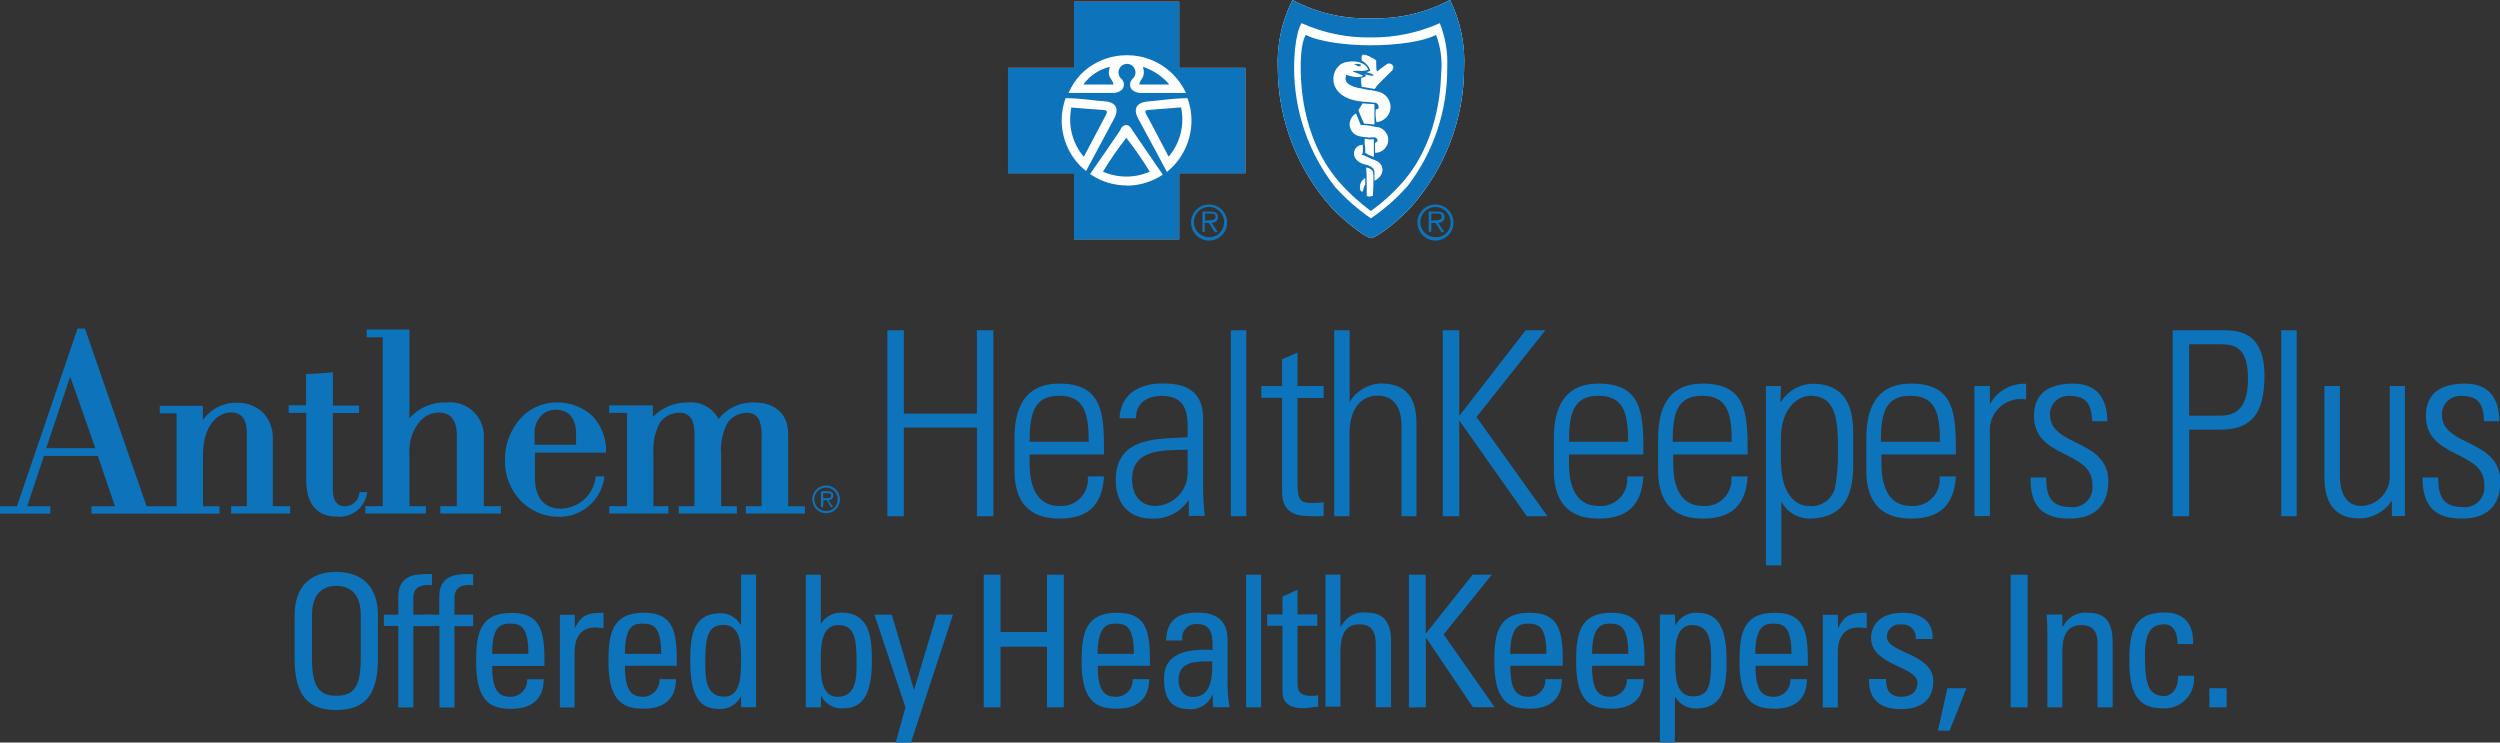 <?xml version="1.0" encoding="UTF-8"?> <svg xmlns="http://www.w3.org/2000/svg" id="Layer_2" data-name="Layer 2" viewBox="0 0 168.34 50"><rect x="0" y="0" width="168.34" height="50" fill="#333333" stroke="none"/><defs><style> .cls-1 { fill: #0d73bb; } .cls-1, .cls-2 { stroke-width: 0px; } .cls-2 { fill: #fff; } </style></defs><g id="Layer_1-2" data-name="Layer 1"><g><polygon class="cls-2" points="83.85 4.57 79.4 4.57 79.4 .12 72.32 .12 72.32 4.57 67.88 4.57 67.88 11.66 72.32 11.66 72.32 16.11 79.4 16.11 79.4 11.66 83.85 11.66 83.85 4.57"></polygon><path class="cls-1" d="m80.2,14.95c.02-.67.58-1.2,1.25-1.18.67.02,1.2.58,1.18,1.25-.02.66-.56,1.18-1.22,1.18-.67,0-1.21-.55-1.21-1.22,0,0,0-.02,0-.03Zm2.23,0c0-.56-.46-1.02-1.02-1.02s-1.02.46-1.02,1.02c0,.56.46,1.02,1.02,1.02,0,0,0,0,0,0,.54.02.99-.41,1.01-.95,0-.02,0-.04,0-.07h0Zm-1.29.66h-.17v-1.36h.56c.36,0,.48.13.48.38s-.19.36-.42.38l.41.62h-.21l-.38-.62h-.3l.03.59Zm.25-.78c.19,0,.46,0,.46-.23s-.16-.22-.32-.22h-.38v.48l.25-.03Z"></path><path class="cls-1" d="m76.72,5.69c0-.36.46-.41.24-1.19.69.22,1.31.64,1.78,1.19h-2.02Z"></path><path class="cls-1" d="m74.97,5.69h-2.02c.43-.6,1.07-1.02,1.78-1.19-.23.78.24.83.24,1.19Z"></path><path class="cls-1" d="m79.53,7.24c.25,1.17-.06,2.4-.84,3.31,0,0-1.33-2.55-1.5-2.84s0-.29.17-.31,2.17-.17,2.17-.17Z"></path><path class="cls-1" d="m72.14,7.24s2.04.17,2.17.17.32.04.17.31-1.5,2.84-1.5,2.84c-.78-.92-1.08-2.14-.84-3.31Z"></path><path class="cls-1" d="m77.42,11.56c-1,.44-2.15.44-3.15,0,.48-.79,1-1.55,1.57-2.28.57.73,1.1,1.49,1.58,2.28Z"></path><path class="cls-1" d="m83.85,4.57h-4.45V.12h-7.08v4.45h-4.45v7.1h4.45v4.45h7.08v-4.45h4.45v-7.1Zm-11.07.43c1.71-1.71,4.49-1.71,6.2,0,.37.37.66.79.88,1.26h-2.98c-.24.02-.48-.06-.66-.22-.19-.22-.16-.55.05-.74.24-.21.25-.58.04-.81-.21-.24-.58-.25-.81-.04s-.25.58-.04.81c.01.01.03.03.04.04.22.19.24.52.05.74-.18.16-.42.23-.66.22h-2.94c.2-.46.48-.89.83-1.26Zm-1.29,3.1c0-.51.09-1.01.26-1.49,1.07,0,1.99.18,2.61.21s1.09.37.66,1.17l-1.89,3.53c-1.04-.83-1.64-2.09-1.64-3.42Zm4.39,4.39c-.89,0-1.75-.27-2.48-.77.36-.54,1.99-2.84,2.05-3s.21-.3.38-.3.28.11.39.3,2.08,3.04,2.08,3.04c-.72.48-1.57.74-2.43.74Zm2.69-.92c-.06-.11-1.48-2.78-1.92-3.57s.04-1.13.66-1.17,1.58-.21,2.65-.22c.18.48.27.99.27,1.5,0,1.35-.61,2.63-1.66,3.47Z"></path><path class="cls-2" d="m97.63,0c-1.63.87-3.46,1.29-5.3,1.23-1.85.06-3.67-.36-5.3-1.23-.72,1.42-1.06,3.01-.99,4.6.02,3.47,1.31,6.81,3.63,9.39.72.76,2.13,1.94,2.65,2.05.55-.12,1.99-1.33,2.65-2.05,2.31-2.59,3.6-5.92,3.62-9.39.08-1.59-.25-3.17-.95-4.6Z"></path><path class="cls-1" d="m95.44,14.95c.02-.67.58-1.2,1.25-1.18.67.02,1.2.58,1.18,1.25-.02.65-.54,1.17-1.19,1.18-.67.01-1.22-.52-1.23-1.19,0-.02,0-.04,0-.05Zm2.23,0c0-.56-.46-1.01-1.02-1.01-.56,0-1.01.46-1.01,1.02,0,.56.46,1.01,1.01,1.01.54.03,1-.37,1.03-.91,0-.04,0-.07,0-.11h-.02Zm-1.29.66h-.18v-1.36h.59c.36,0,.48.13.48.38s-.19.36-.42.38l.41.62h-.2l-.39-.62h-.29v.59Zm.24-.78c.2,0,.46,0,.46-.23s-.16-.22-.32-.22h-.38v.48l.24-.03Z"></path><path class="cls-1" d="m97.63,0c-1.63.87-3.46,1.29-5.3,1.23-1.85.06-3.67-.36-5.3-1.23-.72,1.42-1.06,3.01-.99,4.6.02,3.47,1.31,6.81,3.63,9.39.72.76,2.13,1.94,2.65,2.05.55-.12,1.99-1.33,2.65-2.05,2.31-2.59,3.6-5.92,3.62-9.39.08-1.59-.25-3.17-.95-4.6Zm-2.91,12.59c-.71.8-1.52,1.51-2.41,2.11-.89-.61-1.7-1.32-2.41-2.11-1.8-2.3-2.77-5.14-2.76-8.07,0-.99.15-2.44.5-2.96,1.47.66,3.06.99,4.67.96,1.6.02,3.18-.31,4.64-.96.37.94.55,1.95.5,2.96.03,2.93-.93,5.78-2.73,8.09v-.03Z"></path><path class="cls-1" d="m91.66,4.36s-.04.11-.11.11c-.06,0-.12-.01-.17-.05-.06-.04-.14-.07-.21-.09.16-.05.34-.04.49.03Z"></path><path class="cls-1" d="m96.69,2.35c-.85.45-2.65.7-4.38.7s-3.53-.25-4.38-.7c-.31.47-.37,1.68-.34,2.58.13,4.64,2.25,6.89,2.55,7.29.65.74,1.38,1.41,2.17,1.99.8-.58,1.53-1.24,2.18-1.99.3-.36,2.41-2.65,2.55-7.26.09-.89-.03-1.78-.34-2.61Zm-4.94,10.54s-.06.02-.08,0c-.09-.05-.1-.24-.1-.28,0-.26.13-.5.36-.62v.44c-.13.15-.11.38-.18.47Zm.66.3c-.12.06-.26.06-.38,0v-.71c0-.29,0-.8-.04-1.21l.16.05c.1.03.19.09.26.17.09.09.07.53.07.73,0,.48-.04.93-.04.98h-.03Zm.14-1.05v-.54c0-.1-.04-.21-.11-.28-.07-.06-.14-.11-.23-.15-.09-.05-.19-.08-.28-.09-1.12-.28-.85-1.33-.16-1.33v.56c-.17.09-.04.11.04.14s.3.13.41.19l.37.15c.7.27.64,1.03-.01,1.37h-.03Zm-.66-2.41v-.38c.09,0,.19.01.28.03h.34v1.18c-.1-.03-.2-.06-.3-.11-.1-.04-.2-.1-.28-.17,0-.05,0-.1,0-.15v-.19l-.03-.22Zm.7.54v-.44c-.01-.06-.01-.13,0-.19.08-.09.25-.11.13-.29s-.31-.07-.54-.09c-.21-.01-.42-.04-.62-.08-.45-.08-.75-.51-.67-.96.05-.25.2-.46.42-.58l.17.42.15.36c.25,0,.34,0,.66.05l.31.07c.48,0,.88.39.88.87,0,.48-.39.88-.87.88h-.03Zm-1.12-2.85l.28-.46.8.06v1.36l-.7-.06-.2-.44-.18-.46Zm1.22.82c-.06-.28-.08-.58-.05-.87.38-.04.11-.43,0-.45s-.26,0-.51-.05c-.15,0-.43-.03-.57-.05-2.39-.3-2.04-2.47-.87-2.65.84-.15,1.33.18,1.44.52-.14.06-.29.09-.44.09-.2-.02-.41-.02-.62,0,.13.12.56.19.73.34-.2.07-.42.09-.63.05-.18-.03-.35-.07-.52-.13-.07.22-.21.66.85.89.15,0,.33.08.52.1.19.02.37.05.55.09l.2.05c.57.1.94.64.85,1.2-.08.46-.46.81-.93.86Zm1.09-3.53c-.62.6-.91.91-1.07,1.07,0,0-.09.17-.16.21l-.86-.15c-.03-.2-.05-.4-.04-.6.12,0,.24-.04.32-.13l-.04-.11c.19.07.38.1.58.1l-.11-.12c-.14-.03-.27-.08-.4-.13.09,0,.19-.04.27-.09-.03-.08-.06-.17-.11-.25-.11-.17-.26-.32-.44-.41-.04-.06-.05-.13-.04-.2,0-.3.17-.24.48-.13.06,0,.09.07.12.07.21.09.4.21.39.27s0,.74.06.7.52-.41.66-.49c.23-.17.6.15.36.38h0Z"></path><path class="cls-1" d="m54.69,33.62c0-.52.43-.93.94-.93.52,0,.93.43.93.94,0,.51-.42.93-.93.93-.52,0-.93-.42-.93-.93,0,0,0,0,0,0Zm1.72,0c0-.44-.35-.79-.79-.79s-.79.35-.79.79c0,.44.35.79.79.79,0,0,0,0,0,0,.42.02.77-.31.78-.73,0-.02,0-.04,0-.06Zm-.99.53h-.14v-1.07h.46c.27,0,.37.11.37.3s-.15.28-.33.3l.32.47h-.15l-.27-.47h-.23l-.03.47Zm.19-.6c.15,0,.36,0,.36-.17s-.13-.17-.25-.17h-.29v.34h.19Z"></path><path class="cls-1" d="m39.77,27.9c-.66-.55-1.51-.83-2.37-.8-.9.02-1.75.41-2.35,1.07-.69.78-1.07,1.79-1.05,2.83-.02,1.03.38,2.02,1.09,2.75.67.67,1.58,1.05,2.53,1.05,1.55.03,2.87-1.12,3.07-2.65v-.07h-.58v.05c-.14,1.2-1.16,2.11-2.37,2.12-1.09,0-1.72-.75-1.72-2.05v-1.72h4.79v-.06c.03-.95-.35-1.87-1.04-2.53Zm-1,2.05h-2.77v-.78c-.02-.45.15-.88.46-1.2.25-.25.59-.38.95-.38.88,0,1.37.56,1.38,1.58v.77Z"></path><path class="cls-1" d="m24.74,33.14h-.54v.05c-.04.51-.47.9-.97.9-.54,0-.82-.38-.82-1.12v-5.16h1.77v-.5h-1.76v-2.24h-.06c-.42.05-1.26.11-1.7.11h-.05v2.11h-1.17v.51h1.18v4.49c0,1.66.71,2.5,2.11,2.5.98.07,1.85-.63,1.99-1.6l.03-.07Z"></path><path class="cls-1" d="m18.37,34.09v-4.56c.02-.65-.22-1.28-.66-1.75-.48-.44-1.11-.68-1.76-.66-.91-.02-1.77.42-2.29,1.16v-.95h-2.9v.5h1.13v6.26h-2.02l-4.14-11.93v-.04h-.52v.04l-4.07,11.93H0v.5h3.39v-.5h-1.56l1.13-3.39h3.63l1.15,3.39h-1.58v.5h8.62v-.5h-1.11v-3.48c0-2.08,1.11-2.84,1.86-2.84s1.09.47,1.09,1.39v4.92h-1.06v.5h3.98v-.5h-1.15Zm-13.65-8.75l1.7,4.84h-3.31l1.62-4.84Z"></path><path class="cls-1" d="m32.58,34.09v-4.64c.05-1.26-.94-2.32-2.19-2.36-.11,0-.21,0-.32.01-.95-.04-1.87.35-2.5,1.06v-5.97h-2.88v.52h1.08v11.37h-1.17v.5h4.08v-.5h-1.11v-3.53c-.06-.82.22-1.63.77-2.25.32-.33.76-.52,1.22-.52.99,0,1.2.82,1.2,1.5v4.8h-1.11v.5h4.08v-.5h-1.15Z"></path><path class="cls-1" d="m54.18,34.09h-1.11v-4.92c0-1.27-.87-2.07-2.27-2.07-.93-.04-1.83.37-2.41,1.11-.41-.75-1.22-1.19-2.07-1.11-.89-.01-1.74.34-2.36.97v-.77h-2.94v.5h1.2v6.28h-1.19v.5h3.98v-.5h-1.01v-3.47c-.06-.75.09-1.5.44-2.16.31-.42.8-.66,1.33-.66.35-.02.68.18.84.5.14.41.19.84.15,1.27v4.52h-1.06v.5h3.92v-.5h-1.06v-3.47c-.07-.75.09-1.5.44-2.16.31-.41.78-.65,1.29-.66.35-.02.68.18.84.5.14.41.19.84.15,1.27v4.52h-1.06v.5h3.98v-.5h-.02Z"></path><path class="cls-1" d="m59.75,34.76v-12.52h1.11v5.61h4.92v-5.61h1.11v12.52h-1.11v-5.97h-4.92v5.97h-1.11Z"></path><path class="cls-1" d="m69.33,30.59v.66c0,1.21.33,2.82,1.99,2.82.99.08,1.85-.65,1.93-1.64,0-.12,0-.23,0-.35h1.09c-.12,2.11-1.26,2.84-3.01,2.84-1.51,0-3.02-.61-3.02-3.25v-2.15c0-2.53,1.05-3.69,3.02-3.69,3.01,0,3.01,2.17,3.01,4.77h-5Zm3.98-.84c0-1.94-.31-3.1-1.99-3.1s-1.99,1.16-1.99,3.1h3.98Z"></path><path class="cls-1" d="m80.04,33.67h0c-.55.83-1.5,1.3-2.5,1.25-1.56,0-2.41-1.06-2.41-2.58,0-3.07,3.08-2.76,4.84-2.9v-.73c0-1.28-.38-2.05-1.76-2.05-.95,0-1.72.46-1.72,1.5h-1.11c.09-1.68,1.39-2.34,2.91-2.34.88,0,2.72.09,2.72,2.32v4.4c0,.73.03,1.47.11,2.2h-1.07v-1.07Zm-.07-3.39c-1.48.05-3.74-.13-3.74,1.99,0,.99.5,1.8,1.58,1.8,1.2-.04,2.15-1.02,2.16-2.21v-1.57Z"></path><path class="cls-1" d="m82.88,34.76v-12.52h1.04v12.52h-1.04Z"></path><path class="cls-1" d="m84.93,26.8v-.81h1.4v-1.8l1.04-.45v2.25h1.76v.81h-1.76v5.63c0,1.16.12,1.44.95,1.44.27,0,.54-.01.81-.05v.93c-.33.02-.65.02-.98,0-1.4,0-1.82-.62-1.82-1.7v-6.26h-1.41Z"></path><path class="cls-1" d="m89.84,34.76v-12.52h1.04v4.83h0c.44-.75,1.24-1.22,2.11-1.25,2.17,0,2.39,1.61,2.39,2.76v6.18h-1.01v-6.13c0-1.02-.4-1.99-1.61-1.99-.93,0-1.89.66-1.89,2.6v5.52h-1.04Z"></path><path class="cls-1" d="m97.15,34.76v-12.52h1.11v5.73h.03l4.44-5.73h1.33l-4.64,5.84,4.78,6.68h-1.39l-4.52-6.41h-.03v6.41h-1.11Z"></path><path class="cls-1" d="m105.65,30.59v.66c0,1.21.32,2.82,1.99,2.82.99.08,1.85-.65,1.93-1.64,0-.12,0-.23,0-.35h1.09c-.12,2.11-1.27,2.84-3.02,2.84-1.5,0-3.01-.61-3.01-3.25v-2.15c0-2.53,1.05-3.69,3.01-3.69,3.02,0,3.02,2.17,3.02,4.77h-5Zm3.98-.84c0-1.94-.31-3.1-1.99-3.1s-1.99,1.16-1.99,3.1h3.98Z"></path><path class="cls-1" d="m112.67,30.59v.66c0,1.21.32,2.82,1.99,2.82.99.08,1.85-.65,1.93-1.64,0-.12,0-.23,0-.35h1.09c-.12,2.11-1.27,2.84-3.02,2.84-1.5,0-3.01-.61-3.01-3.25v-2.15c0-2.53,1.05-3.69,3.01-3.69,3.02,0,3.02,2.17,3.02,4.77h-5Zm3.94-.84c0-1.94-.31-3.1-1.99-3.1s-1.99,1.16-1.99,3.1h3.98Z"></path><path class="cls-1" d="m119.9,27.05h.03c.46-.73,1.25-1.19,2.11-1.21,2.73,0,2.75,2.39,2.75,3.53v1.94c0,2.27-.78,3.61-3.02,3.61-.77-.03-1.47-.46-1.82-1.15h0v4.3h-1.04v-12.08h1.01l-.03,1.06Zm.03,4.08c0,1.99.9,2.94,1.85,2.94.79.1,1.54-.39,1.77-1.16.16-.84.23-1.7.21-2.56,0-1.74,0-3.7-1.85-3.7-.8,0-1.99.76-1.99,2.92v1.56Z"></path><path class="cls-1" d="m126.69,30.59v.66c0,1.21.32,2.82,1.99,2.82.99.08,1.85-.65,1.93-1.64,0-.12,0-.23,0-.35h1.09c-.12,2.11-1.27,2.84-3.02,2.84-1.5,0-3.01-.61-3.01-3.25v-2.15c0-2.53,1.05-3.69,3.01-3.69,3.02,0,3.02,2.17,3.02,4.77h-5Zm3.94-.84c0-1.94-.31-3.1-1.99-3.1s-1.99,1.16-1.99,3.1h3.98Z"></path><path class="cls-1" d="m133.99,27.17h.03c.49-.86,1.42-1.37,2.41-1.33v1.06c-1.14-.2-2.22.56-2.42,1.7-.03.18-.04.36-.02.54v5.61h-1.04v-8.76h1.04v1.18Z"></path><path class="cls-1" d="m139.34,34.92c-1.88,0-2.65-.92-2.61-2.77h1.05c0,1.19.28,1.99,1.61,1.99.72.1,1.4-.4,1.5-1.13.02-.14.02-.27,0-.41,0-2.29-3.93-1.7-3.93-4.59,0-1.61,1.11-2.18,2.65-2.18,1.73,0,2.29,1.19,2.29,2.53h-1.02c-.05-1.11-.35-1.7-1.52-1.7-.68-.05-1.28.47-1.32,1.15,0,.04,0,.07,0,.11,0,2.19,3.93,1.6,3.93,4.52-.03,1.66-.98,2.48-2.61,2.48Z"></path><path class="cls-1" d="m146.3,22.24h3.43c1.03,0,2.75.14,2.75,3.04,0,2.51-.82,3.65-2.96,3.65h-2.11v5.83h-1.11v-12.52Zm1.11,5.75h2.06c1.16,0,1.9-.56,1.9-2.51,0-2.13-.92-2.3-1.92-2.3h-2.04v4.81Z"></path><path class="cls-1" d="m153.61,34.76v-12.52h1.04v12.52h-1.04Z"></path><path class="cls-1" d="m161.94,25.99v8.76h-.88v-.99h-.04c-.49.73-1.32,1.16-2.19,1.15-1.8,0-2.31-1.33-2.31-2.74v-6.18h1.04v6.01c0,.24-.05,2.07,1.45,2.07,1.04-.04,1.87-.88,1.91-1.92v-6.16h1.02Z"></path><path class="cls-1" d="m165.77,34.92c-1.89,0-2.65-.92-2.65-2.77h1.06c0,1.19.27,1.99,1.61,1.99.73.1,1.39-.41,1.49-1.14.02-.13.02-.27,0-.4,0-2.29-3.93-1.7-3.93-4.59,0-1.61,1.11-2.18,2.65-2.18,1.74,0,2.29,1.19,2.29,2.53h-1.02c-.05-1.11-.34-1.7-1.52-1.7-.69-.04-1.28.48-1.32,1.16,0,.03,0,.06,0,.1,0,2.19,3.93,1.6,3.93,4.52,0,1.66-.95,2.48-2.57,2.48Z"></path><path class="cls-1" d="m19.84,44.36v-2.93c0-1.78.91-2.92,2.8-2.92s2.81,1.14,2.81,2.92v2.93c0,2.47-.91,3.45-2.81,3.45s-2.8-.98-2.8-3.45Zm4.45.05v-3.03c0-1.87-1.29-1.93-1.64-1.93s-1.64.06-1.64,1.93v3.02c0,1.95.57,2.45,1.64,2.45s1.64-.49,1.64-2.44Z"></path><path class="cls-1" d="m26.82,41.38v-1.21c0-1.27.89-1.51,1.79-1.51.16-.01.32-.01.48,0v.74c-1.07-.08-1.26.38-1.26.89v1.1h1.26v.77h-1.26v5.48h-1.01v-5.49h-.97v-.76h.97Z"></path><path class="cls-1" d="m29.58,41.38v-1.21c0-1.27.89-1.51,1.8-1.51.16-.01.32-.01.48,0v.74c-1.07-.08-1.26.38-1.26.89v1.1h1.26v.77h-1.26v5.48h-1.01v-5.49h-.97v-.76h.97Z"></path><path class="cls-1" d="m33.14,44.83c0,1.74.47,2.09,1.27,2.09.62-.02,1.11-.54,1.09-1.16,0,0,0-.01,0-.02h1.11c0,1.39-.87,1.99-2.18,1.99s-2.37-.39-2.37-3.15c0-1.84.21-3.31,2.37-3.31,1.78,0,2.23.97,2.23,3.04v.53h-3.51Zm2.44-.8c0-1.82-.51-2.04-1.25-2.04s-1.19.34-1.19,2.04h2.44Z"></path><path class="cls-1" d="m38.71,42.32h0c.42-.95.94-1.06,1.93-1.06v1.05c-.18-.03-.36-.05-.54-.06-1.13,0-1.41.85-1.41,1.7v3.69h-.99v-6.24h1.01v.93Z"></path><path class="cls-1" d="m42.08,44.83c0,1.74.47,2.09,1.27,2.09.62-.04,1.09-.57,1.06-1.19h1.11c0,1.39-.87,1.99-2.17,1.99s-2.38-.39-2.38-3.15c0-1.84.21-3.31,2.38-3.31,1.78,0,2.22.97,2.22,3.04v.53h-3.49Zm2.44-.8c0-1.82-.5-2.04-1.25-2.04s-1.18.31-1.19,2.04h2.44Z"></path><path class="cls-1" d="m49.9,38.69h1.01v8.93h-1.01v-.74h0c-.27.54-.83.88-1.43.86-1.01,0-1.99-.39-1.99-3.14,0-1.56.05-3.31,2.07-3.31.54.01,1.03.3,1.31.76h.04v-3.35Zm-1.17,3.39c-1.09,0-1.24.86-1.24,2.53,0,.94,0,2.3,1.27,2.3,1.14,0,1.14-1.41,1.14-2.65,0-.85-.05-2.18-1.17-2.18Z"></path><path class="cls-1" d="m55.27,47.63h-1.01v-8.93h1.01v3.31h0c.29-.48.81-.76,1.37-.76,1.99,0,2.07,1.79,2.07,3.31,0,2.75-1.01,3.14-1.99,3.14-.61.02-1.17-.32-1.44-.86h0v.78Zm1.13-.71c1.28,0,1.28-1.33,1.28-2.3,0-1.67-.15-2.53-1.24-2.53s-1.17,1.33-1.17,2.16c0,.95-.11,2.67,1.13,2.67Z"></path><path class="cls-1" d="m61.55,46.46h0l1.52-5.08h1.1l-2.83,8.62h-1.03l.66-2.37-2.09-6.24h1.17l1.5,5.08Z"></path><path class="cls-1" d="m66.24,47.63v-8.93h1.13v3.86h3.13v-3.86h1.13v8.93h-1.13v-4.08h-3.13v4.08h-1.13Z"></path><path class="cls-1" d="m73.92,44.83c0,1.74.46,2.09,1.26,2.09.62-.02,1.11-.53,1.09-1.15,0-.01,0-.02,0-.04h1.11c0,1.39-.87,1.99-2.17,1.99s-2.38-.39-2.38-3.15c0-1.84.21-3.31,2.38-3.31,1.78,0,2.22.97,2.22,3.04v.53h-3.51Zm2.43-.8c0-1.82-.5-2.04-1.25-2.04-.66,0-1.18.31-1.19,2.04h2.43Z"></path><path class="cls-1" d="m81.65,46.73h0c-.23.66-.88,1.08-1.57,1.02-1.33,0-1.7-.85-1.7-2.05,0-1.9,1.86-1.99,3.27-1.94,0-.83.04-1.74-1.05-1.74-.51-.04-.96.34-1,.85,0,.09,0,.18.02.26h-1.1c.05-1.39.79-1.88,2.11-1.88,1.61,0,2.03.83,2.03,1.88v3.01c0,.5.05.99.13,1.48h-1.11l-.03-.9Zm-2.29-.95c0,.6.29,1.15.97,1.15s1.39-.38,1.29-2.4c-.96.01-2.26-.07-2.26,1.25Z"></path><path class="cls-1" d="m84.92,47.63h-1.01v-8.93h1.01v8.93Z"></path><path class="cls-1" d="m86.36,41.38v-1.21l1.01-.46v1.66h1.33v.77h-1.33v3.82c0,.39,0,.9.93.9.07,0,.23,0,.46-.05v.78c-.34,0-.66.1-1,.1-.97,0-1.4-.4-1.4-1.11v-4.44h-1.03v-.77h1.03Z"></path><path class="cls-1" d="m92.64,47.63v-4.26c0-.77-.25-1.33-1.11-1.33-1.01,0-1.27.82-1.27,1.87v3.67h-1.01v-8.89h1.01v3.49h.05c.31-.64.99-1.02,1.7-.93,1.06,0,1.66.53,1.66,1.94v4.43h-1.01Z"></path><path class="cls-1" d="m94.87,47.63v-8.93h1.13v3.92h.04l3.12-3.92h1.29l-3.24,4.02,3.43,4.9h-1.46l-3.13-4.64h-.04v4.64l-1.13.02Z"></path><path class="cls-1" d="m101.7,44.83c0,1.74.47,2.09,1.26,2.09.62,0,1.11-.52,1.1-1.14,0-.02,0-.03,0-.05h1.11c0,1.39-.86,1.99-2.17,1.99s-2.38-.39-2.38-3.15c0-1.84.21-3.31,2.38-3.31,1.78,0,2.23.97,2.23,3.04v.53h-3.53Zm2.43-.8c0-1.82-.5-2.04-1.25-2.04-.66,0-1.17.31-1.19,2.04h2.43Z"></path><path class="cls-1" d="m107.2,44.83c0,1.74.47,2.09,1.26,2.09.62-.02,1.11-.54,1.09-1.16,0,0,0-.02,0-.03h1.13c0,1.39-.87,1.99-2.18,1.99s-2.37-.39-2.37-3.15c0-1.84.21-3.31,2.37-3.31,1.78,0,2.23.97,2.23,3.04v.53h-3.53Zm2.44-.8c0-1.82-.51-2.04-1.25-2.04-.66,0-1.17.31-1.19,2.04h2.44Z"></path><path class="cls-1" d="m112.81,42.12h0c.27-.54.83-.88,1.43-.86,1.01,0,2.02.39,2.02,3.14,0,1.56-.05,3.31-2.07,3.31-.56,0-1.08-.28-1.37-.75h-.04v3.04h-1.01v-8.62h1.01l.03.74Zm2.41,2.28c0-.94,0-2.31-1.27-2.31s-1.14,1.73-1.14,2.65c0,.83.05,2.15,1.18,2.15s1.23-.82,1.23-2.49Z"></path><path class="cls-1" d="m118.21,44.83c0,1.74.47,2.09,1.26,2.09.61-.01,1.1-.52,1.09-1.14,0-.02,0-.03,0-.05h1.11c0,1.39-.86,1.99-2.17,1.99s-2.37-.39-2.37-3.15c0-1.84.21-3.31,2.37-3.31,1.78,0,2.23.97,2.23,3.04v.53h-3.51Zm2.42-.8c0-1.82-.5-2.04-1.25-2.04-.66,0-1.17.31-1.19,2.04h2.43Z"></path><path class="cls-1" d="m123.77,42.32h0c.42-.95.94-1.06,1.93-1.06v1.05c-.18-.03-.36-.05-.54-.06-1.13,0-1.41.85-1.41,1.7v3.69h-1.01v-6.24h1.01l.02.93Z"></path><path class="cls-1" d="m128,47.75c-1.33,0-2.19-.59-2.15-2.03h1.15c0,.36,0,1.2,1.03,1.2.61,0,1.08-.3,1.08-.95,0-1.11-3.12-1.14-3.12-3.01,0-.66.4-1.7,2.15-1.7,1.11,0,2.07.53,1.99,1.77h-1.13c.06-.48-.29-.92-.77-.98-.07,0-.15,0-.22,0-.47-.06-.9.27-.95.74,0,.03,0,.07,0,.1,0,1.1,3.12,1.08,3.12,2.98,0,1.35-.93,1.88-2.17,1.88Z"></path><path class="cls-1" d="m131.14,46.34h1.27l-1.13,2.86h-.79l.64-2.86Z"></path><path class="cls-1" d="m136.53,47.63h-1.14v-8.93h1.14v8.93Z"></path><path class="cls-1" d="m141.24,47.63v-4.33c0-.66-.23-1.21-1.1-1.21-1.11,0-1.27.99-1.27,1.84v3.7h-1.01v-4.92c0-.43,0-.86-.06-1.33h1.07v.81h.05c.3-.63.97-1.01,1.67-.93,1.33,0,1.67.8,1.67,2.04v4.33h-1.01Z"></path><path class="cls-1" d="m146.63,43.37c0-1.03-.48-1.33-.87-1.33-.78,0-1.33.37-1.33,2.07,0,2.03.27,2.76,1.33,2.76.24,0,.94-.25.9-1.37h1.07c.12,1.09-.67,2.07-1.76,2.19-.07,0-.15.01-.22.01-1.33,0-2.37-.39-2.37-3.15,0-1.84.21-3.31,2.37-3.31,1.25,0,1.99.73,1.92,2.13h-1.03Z"></path><path class="cls-1" d="m149.93,47.63h-1.16v-1.29h1.16v1.29Z"></path></g></g></svg> 